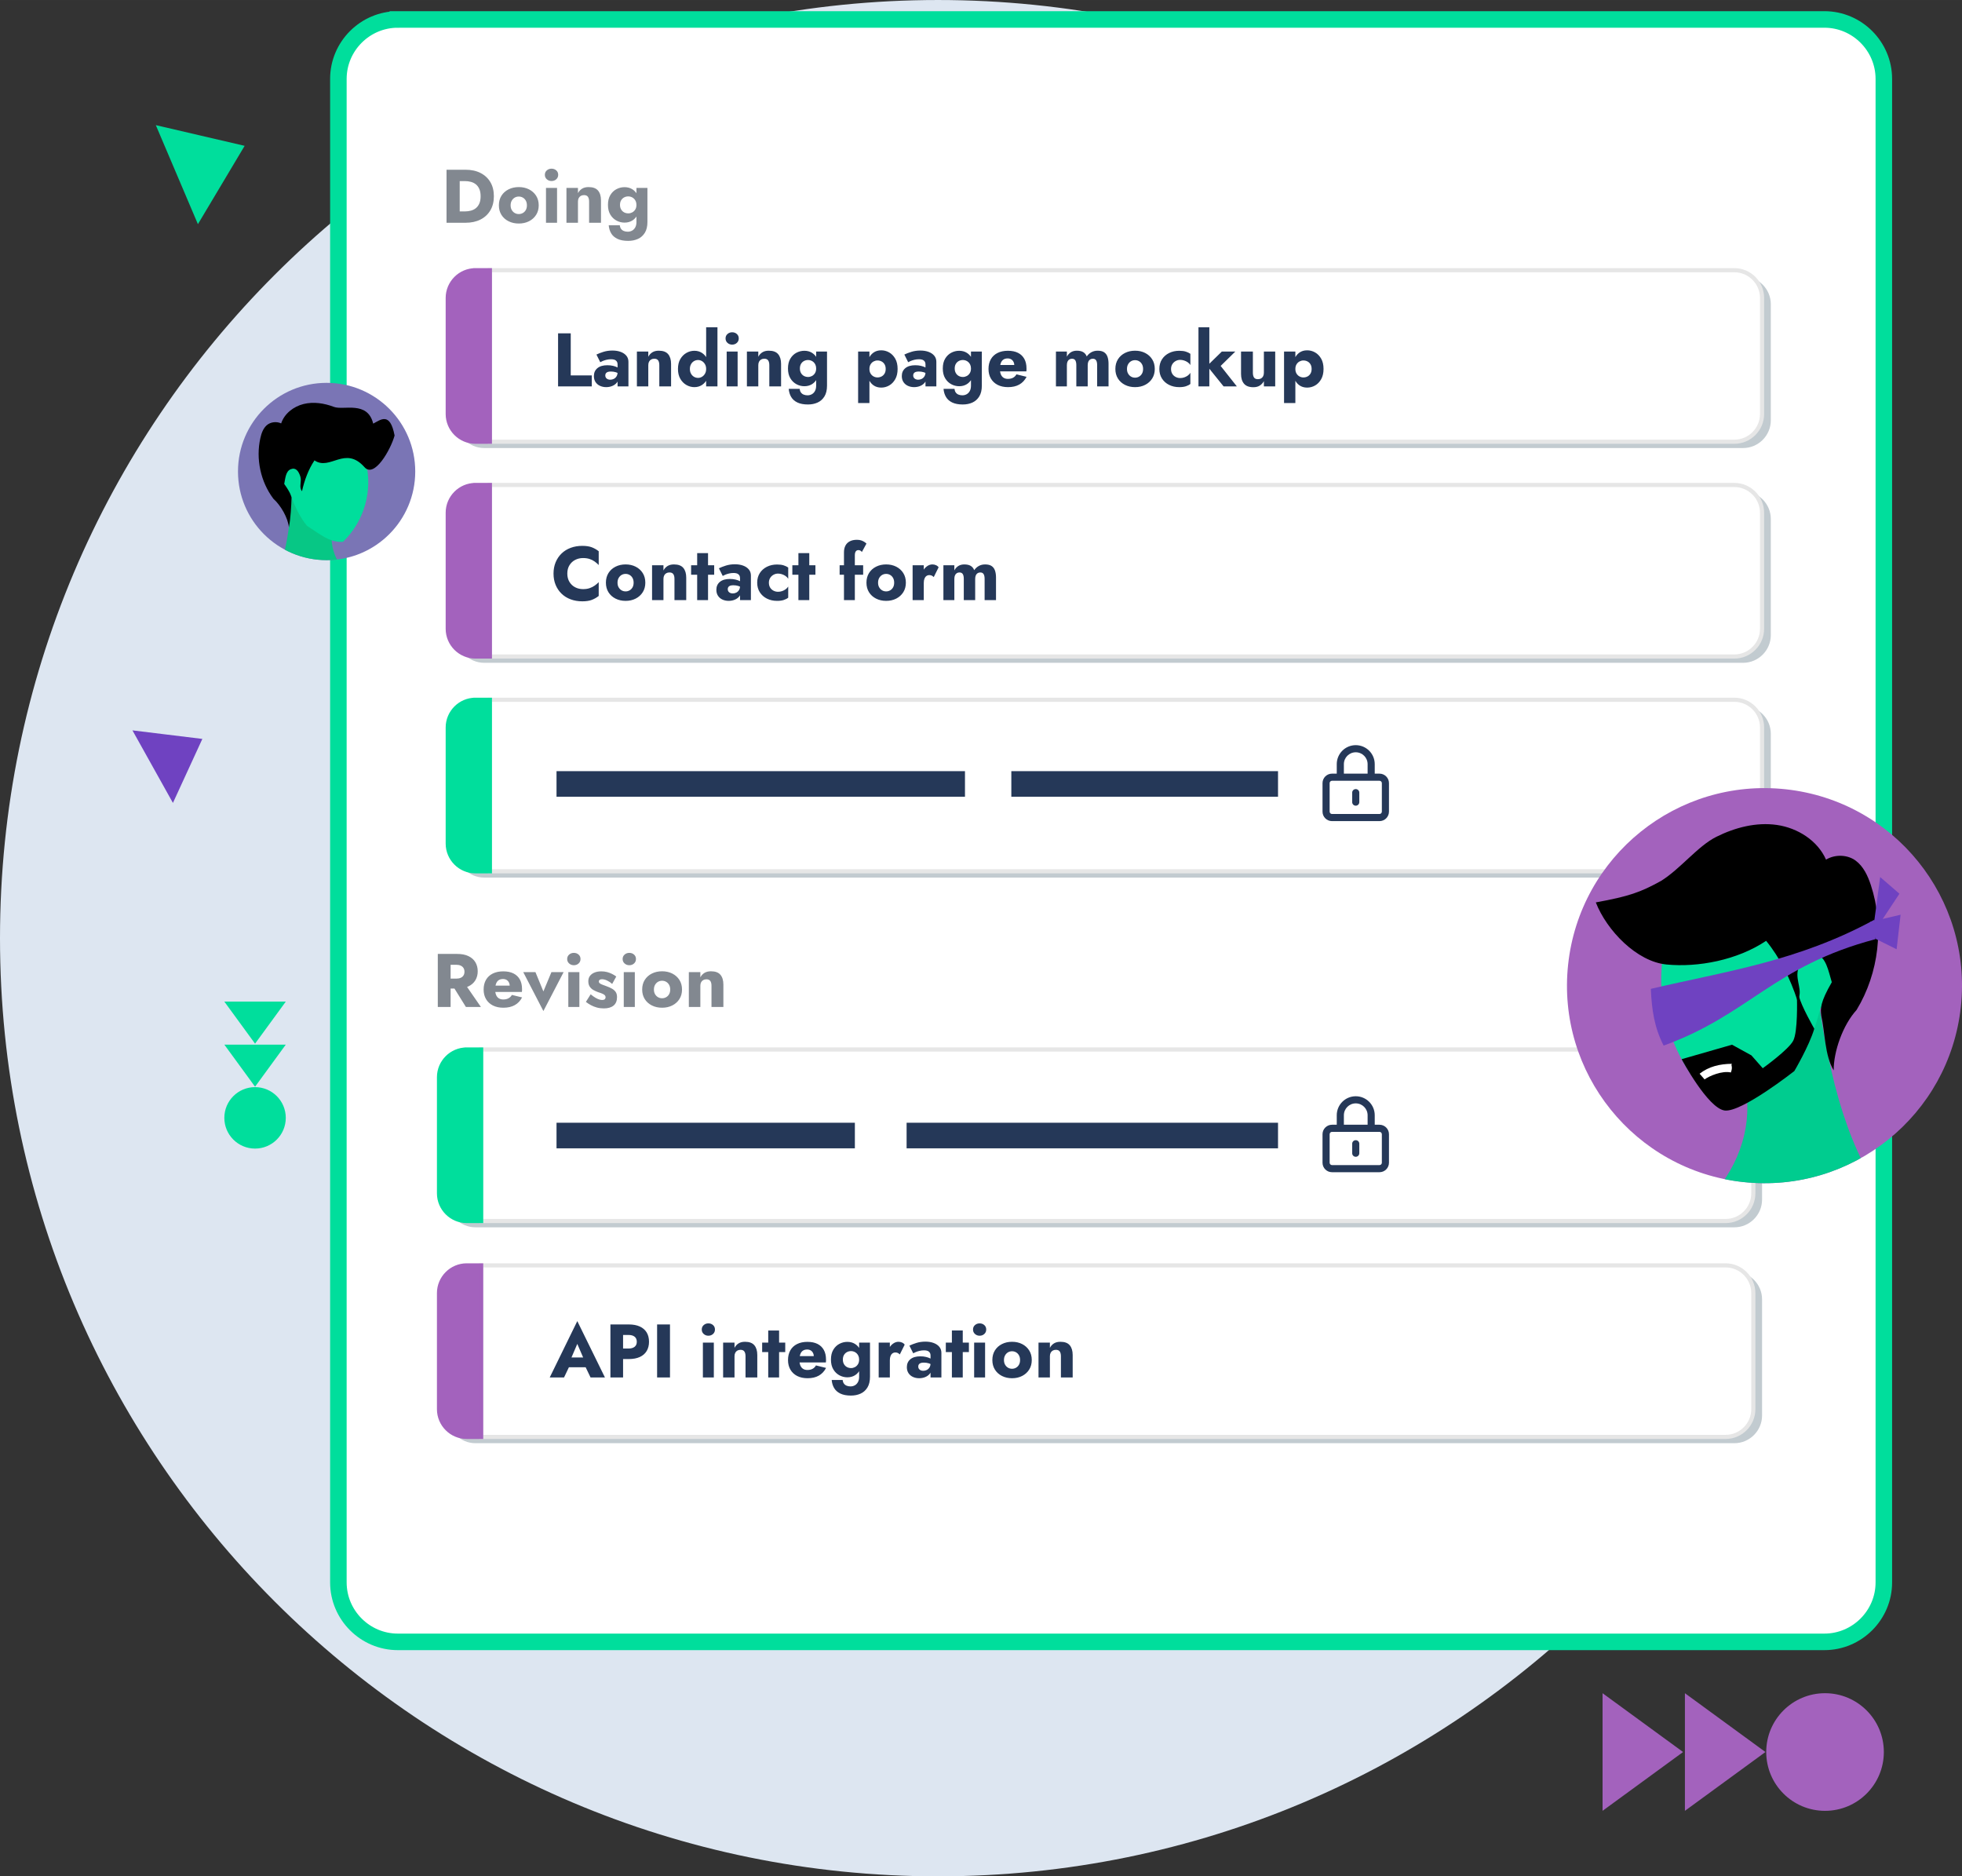 <svg xmlns="http://www.w3.org/2000/svg" xml:space="preserve" width="474.523" height="453.729" style="shape-rendering:geometricPrecision;text-rendering:geometricPrecision;image-rendering:optimizeQuality;fill-rule:evenodd;clip-rule:evenodd" version="1.1" viewBox="0 0 11915.46 11393.24"><rect x="0" y="0" width="11915.46" height="11393.24" fill="#333333" stroke="none"/><defs><clipPath id="id0"><path d="M10844.59 4792.43c-658.61-71.06-1250.12 405.24-1321.17 1063.85-71.05 658.62 405.26 1250.13 1063.88 1321.18 658.59 71.05 1250.1-405.27 1321.14-1063.89 71.06-658.62-405.26-1250.1-1063.85-1321.14z"/></clipPath><clipPath id="id1"><path d="M1983.56 2324.65c297.26 0 538.24 240.97 538.24 538.23 0 297.27-240.98 538.24-538.24 538.24s-538.23-240.97-538.23-538.24c0-297.26 240.97-538.23 538.23-538.23z"/></clipPath><style type="text/css">.str0,.str1,.str2,.str3{stroke:#00de9c;stroke-width:25.1;stroke-miterlimit:22.926}.str0,.str1,.str2{stroke:#a362bd}.str0,.str1{stroke:#e6e6e6}.str0{stroke:#00de9c;stroke-width:100.44}.fil12{fill:none}.fil13{fill:#7a75b5}.fil11{fill:#000}.fil9{fill:#00cc8f}.fil1,.fil10{fill:#00de9c}.fil14{fill:#07c785}.fil15{fill:#253858}.fil5{fill:#6f42c1}.fil2{fill:#a362bd}.fil6{fill:#c2cbd0}.fil0{fill:#dde6f1}.fil3{fill:#fff}.fil4,.fil7,.fil8{fill:#253858;fill-rule:nonzero}.fil4{fill:#828890}</style></defs><g id="Camada_x0020_1"><path d="M5696.62 0c3146.16 0 5696.62 2550.46 5696.62 5696.62s-2550.46 5696.62-5696.62 5696.62S0 8842.78 0 5696.62 2550.46 0 5696.62 0z" class="fil0"/><path d="m1485.74 885.45-141.89 237.84-141.92 237.8-127.81-300.62L946.3 759.86l269.72 62.79z" class="fil1"/><g id="_1951187202336"><path d="M11083.66 10281.19c197.22 0 357.12 159.9 357.12 357.12 0 197.24-159.9 357.13-357.12 357.13-197.24 0-357.13-159.89-357.13-357.13 0-197.22 159.89-357.12 357.13-357.12zM10721.7 10638.3l-244.51 178.59-244.49 178.54v-714.24l244.49 178.55zM10221.57 10638.3l-244.5 178.59-244.51 178.54v-714.24l244.51 178.55z" class="fil2"/></g><g id="_1951187200512"><path d="M1735.59 6787.65c0 103.05-83.54 186.58-186.58 186.58-103.06 0-186.58-83.54-186.58-186.58 0-103.05 83.53-186.58 186.58-186.58 103.04 0 186.58 83.54 186.58 186.58zM1549.01 6598.54l-93.3-127.74-93.28-127.75h373.16l-93.29 127.75zM1549.01 6337.25l-93.3-127.75-93.28-127.75h373.16l-93.29 127.75z" class="fil1"/></g><path d="M2416.02 118.04h8663.73c198.57 0 361.02 162.45 361.02 361.01v9129.43c0 198.56-162.45 361.01-361.02 361.01H2416.02c-198.55 0-361-162.45-361-361.01V479.05c0-198.56 162.45-361.01 361-361.01z" class="fil3 str0"/><path d="M2711.85 1030.6v322.02h80.04V1030.6h-80.04zm115.01 322.02c35.28 0 65.79-6.6 91.55-19.78 25.77-13.19 45.7-31.82 59.81-55.9 14.1-24.08 21.16-52.52 21.16-85.34 0-33.12-7.06-61.64-21.16-85.57-14.11-23.92-34.04-42.47-59.81-55.66-25.76-13.18-56.27-19.78-91.55-19.78h-63.48v69.01h60.72c12.27 0 24.15 1.53 35.66 4.6 11.5 3.07 21.62 8.12 30.36 15.18 8.74 7.05 15.72 16.49 20.94 28.29 5.21 11.81 7.82 26.45 7.82 43.93s-2.61 32.13-7.82 43.94c-5.22 11.81-12.2 21.23-20.94 28.29-8.74 7.05-18.86 12.11-30.36 15.18-11.5 3.07-23.38 4.6-35.66 4.6h-60.72v69.01h63.48zm202.88-105.81c0 22.08 5.21 41.41 15.64 57.97 10.43 16.56 24.85 29.44 43.25 38.65 18.4 9.2 39.1 13.8 62.11 13.8 23 0 43.62-4.6 61.87-13.8 18.25-9.21 32.67-22.08 43.25-38.65 10.57-16.56 15.87-35.88 15.87-57.97 0-22.39-5.3-41.86-15.87-58.42-10.58-16.56-25-29.44-43.25-38.65-18.25-9.2-38.87-13.8-61.87-13.8s-43.7 4.6-62.11 13.8c-18.4 9.21-32.82 22.08-43.25 38.65-10.43 16.56-15.64 36.04-15.64 58.42zm71.3 0c0-11.04 2.31-20.55 6.91-28.52 4.59-7.97 10.57-14.11 17.94-18.4 7.36-4.29 15.64-6.44 24.85-6.44 8.89 0 17.09 2.15 24.61 6.44 7.52 4.29 13.5 10.43 17.94 18.4 4.45 7.97 6.67 17.48 6.67 28.52 0 11.05-2.22 20.47-6.67 28.29-4.44 7.82-10.42 13.88-17.94 18.17-7.52 4.29-15.72 6.44-24.61 6.44-9.21 0-17.48-2.15-24.85-6.44-7.36-4.29-13.34-10.35-17.94-18.17-4.6-7.82-6.91-17.24-6.91-28.29zm207.95-185.39c0 11.04 3.99 20.08 11.96 27.13 7.97 7.06 17.48 10.58 28.52 10.58 11.35 0 20.94-3.52 28.76-10.58 7.82-7.05 11.73-16.1 11.73-27.13 0-11.05-3.91-20.02-11.73-26.92-7.82-6.9-17.41-10.35-28.76-10.35-11.04 0-20.55 3.45-28.52 10.35-7.97 6.9-11.96 15.87-11.96 26.92zm6.9 79.58v211.62h67.16V1141h-67.16zm261.76 82.81v128.81h72.23v-136.17c0-25.45-5.99-45.24-17.95-59.34-11.96-14.11-31.13-21.16-57.5-21.16-15.64 0-28.76 3.23-39.33 9.66-10.58 6.44-18.94 15.49-25.07 27.14V1141h-69.93v211.62h69.93v-128.81c0-8.29 1.53-15.34 4.6-21.16 3.07-5.83 7.36-10.28 12.88-13.34 5.51-3.07 11.96-4.6 19.32-4.6 11.04 0 18.93 3.38 23.69 10.13 4.75 6.75 7.13 16.41 7.13 28.98zm119.15 143.99c1.53 18.71 6.6 35.19 15.18 49.45 8.59 14.26 21.39 25.39 38.42 33.36 17.02 7.97 38.57 11.96 64.63 11.96 21.78 0 41.41-3.91 58.89-11.73 17.48-7.82 31.51-20.17 42.09-37.03 10.58-16.86 15.88-38.8 15.88-65.79V1141h-66.71v207.02c0 12.89-2.37 23.7-7.13 32.44-4.75 8.74-11.12 15.33-19.09 19.78-7.97 4.45-16.86 6.67-26.68 6.67-8.9 0-16.87-1.46-23.93-4.38-7.05-2.91-12.65-7.28-16.79-13.11-4.15-5.83-6.67-13.04-7.59-21.62h-67.16zm-4.6-123.76c0 23.62 4.83 43.4 14.49 59.34 9.66 15.95 22.16 27.99 37.5 36.12 15.33 8.12 31.58 12.19 48.76 12.19 17.79 0 33.5-4.21 47.15-12.65 13.65-8.44 24.46-20.7 32.44-36.8 7.97-16.1 11.96-35.49 11.96-58.2 0-23-3.99-42.47-11.96-58.42-7.98-15.94-18.79-28.14-32.44-36.57-13.65-8.44-29.36-12.65-47.15-12.65-17.18 0-33.44 3.99-48.76 11.96-15.34 7.97-27.84 19.93-37.5 35.88-9.66 15.94-14.49 35.88-14.49 59.8zm73.14 0c0-11.04 2.31-20.4 6.9-28.05 4.6-7.67 10.73-13.5 18.4-17.48 7.67-4 16.11-5.99 25.3-5.99 5.83 0 11.65 1.07 17.48 3.23 5.83 2.14 11.12 5.36 15.88 9.66 4.75 4.29 8.58 9.66 11.49 16.1 2.91 6.44 4.38 13.96 4.38 22.54 0 11.35-2.46 20.86-7.36 28.53-4.91 7.67-11.11 13.41-18.63 17.24-7.51 3.83-15.25 5.75-23.23 5.75-9.2 0-17.63-1.99-25.3-5.98-7.67-3.99-13.8-9.89-18.4-17.71-4.59-7.82-6.9-17.1-6.9-27.84zM2738.86 5968.48l90.62 145.83h91.09l-100.74-145.83h-80.97zm-80.04-176.19v322.02h77.75v-322.02h-77.75zm48.76 65.79h63.03c10.43 0 19.4 1.68 26.92 5.06 7.51 3.37 13.26 8.2 17.24 14.49 3.99 6.28 5.98 13.88 5.98 22.77 0 8.89-1.99 16.49-5.98 22.77-3.99 6.29-9.74 11.05-17.24 14.26-7.52 3.22-16.49 4.83-26.92 4.83h-63.03v60.26h68.55c27.6 0 50.6-4.45 69.01-13.34 18.39-8.89 32.35-21.23 41.86-37.03 9.5-15.79 14.25-33.97 14.25-54.51 0-20.85-4.75-39.18-14.25-54.97-9.51-15.8-23.47-28.14-41.86-37.03-18.4-8.9-41.41-13.34-69.01-13.34h-68.55v65.79zm349.63 260.84c26.98 0 49.91-5.22 68.77-15.64 18.87-10.43 33.81-26.07 44.85-46.93l-62.1-15.18c-5.22 9.2-12.2 16.1-20.94 20.7-8.74 4.6-19.25 6.9-31.51 6.9-10.73 0-19.79-2.37-27.14-7.13-7.36-4.75-12.89-11.73-16.56-20.94-3.68-9.2-5.52-20.23-5.52-33.12.3-14.1 2.22-25.83 5.75-35.19s8.82-16.33 15.87-20.93c7.06-4.6 15.8-6.91 26.22-6.91 8.29 0 15.49 1.84 21.62 5.52 6.14 3.68 10.9 8.89 14.26 15.64 3.38 6.75 5.06 14.72 5.06 23.93 0 2.14-.53 4.83-1.6 8.05-1.07 3.22-2.38 5.9-3.91 8.05l16.56-21.15h-130.66v38.64h193.22c.62-2.14.92-4.83.92-8.05v-9.89c0-22.69-4.45-42.01-13.34-57.97-8.89-15.94-21.77-28.14-38.65-36.57-16.86-8.44-37.56-12.65-62.1-12.65s-45.77 4.44-63.72 13.33c-17.94 8.9-31.66 21.63-41.17 38.19-9.51 16.56-14.26 36.19-14.26 58.88 0 22.39 4.91 41.86 14.72 58.42 9.81 16.56 23.7 29.36 41.63 38.42 17.95 9.04 39.18 13.57 63.72 13.57zm120.53-216.22 122.36 236.47 122.84-236.47h-74.06l-48.77 117.31-48.3-117.31h-74.06zm266.82-79.58c0 11.04 3.99 20.08 11.96 27.13 7.97 7.06 17.48 10.58 28.52 10.58 11.35 0 20.94-3.52 28.76-10.58 7.82-7.05 11.73-16.1 11.73-27.13 0-11.05-3.91-20.02-11.73-26.92-7.82-6.9-17.41-10.35-28.76-10.35-11.04 0-20.55 3.45-28.52 10.35-7.97 6.9-11.96 15.87-11.96 26.92zm6.9 79.58v211.62h67.16V5902.7h-67.16zm135.71 134.79-28.98 46c9.51 7.36 19.78 14.04 30.83 20.02 11.04 5.98 23.07 10.73 36.11 14.26 13.03 3.52 27.07 5.29 42.09 5.29 25.45 0 45.16-5.75 59.12-17.25 13.95-11.5 20.93-28.59 20.93-51.29 0-13.19-2.84-23.77-8.5-31.75-5.68-7.97-13.19-14.57-22.55-19.78-9.35-5.22-19.55-9.82-30.59-13.81-10.43-3.99-19.25-7.28-26.45-9.89-7.21-2.61-12.73-5.44-16.56-8.51-3.83-3.07-5.75-6.9-5.75-11.49 0-4 1.6-7.21 4.83-9.66 3.22-2.46 8.05-3.68 14.49-3.68 9.5 0 19.93 2.69 31.28 8.05 11.35 5.37 21.47 12.2 30.36 20.47l24.85-45.08c-8.29-6.13-17.1-11.5-26.46-16.11-9.35-4.59-19.31-8.28-29.9-11.04-10.58-2.76-22.01-4.14-34.28-4.14-15.33 0-28.9 2.3-40.7 6.9-11.82 4.6-21.16 11.34-28.06 20.24-6.9 8.89-10.35 19.78-10.35 32.66 0 13.5 2.91 24.53 8.74 33.12 5.83 8.59 13.27 15.41 22.31 20.47 9.04 5.06 18.63 9.43 28.76 13.12 11.34 3.37 20.31 6.6 26.91 9.66 6.6 3.07 11.27 6.21 14.04 9.42 2.75 3.23 4.14 7.14 4.14 11.73 0 4.92-1.69 8.9-5.06 11.97-3.38 3.07-8.59 4.59-15.64 4.59-4.91 0-10.73-1-17.48-2.99-6.75-1.99-14.49-5.51-23.23-10.57-8.74-5.07-18.48-12.04-29.21-20.94zm194.14-214.37c0 11.04 3.99 20.08 11.96 27.13 7.97 7.06 17.48 10.58 28.52 10.58 11.35 0 20.94-3.52 28.76-10.58 7.82-7.05 11.73-16.1 11.73-27.13 0-11.05-3.91-20.02-11.73-26.92-7.82-6.9-17.41-10.35-28.76-10.35-11.04 0-20.55 3.45-28.52 10.35-7.97 6.9-11.96 15.87-11.96 26.92zm6.9 79.58v211.62h67.16V5902.7h-67.16zM3900 6008.51c0 22.08 5.21 41.41 15.64 57.97 10.43 16.56 24.85 29.44 43.25 38.65 18.4 9.2 39.1 13.8 62.11 13.8 23 0 43.62-4.6 61.87-13.8 18.25-9.21 32.67-22.08 43.25-38.65 10.57-16.56 15.87-35.88 15.87-57.97 0-22.39-5.3-41.86-15.87-58.42-10.58-16.56-25-29.44-43.25-38.65-18.25-9.2-38.87-13.8-61.87-13.8s-43.7 4.6-62.11 13.8c-18.4 9.21-32.82 22.08-43.25 38.65-10.43 16.56-15.64 36.04-15.64 58.42zm71.3 0c0-11.04 2.31-20.55 6.91-28.52 4.59-7.97 10.57-14.11 17.94-18.4 7.36-4.29 15.64-6.44 24.85-6.44 8.89 0 17.09 2.15 24.61 6.44 7.52 4.29 13.5 10.43 17.94 18.4 4.45 7.97 6.67 17.48 6.67 28.52 0 11.05-2.22 20.47-6.67 28.29-4.44 7.82-10.42 13.88-17.94 18.17-7.52 4.29-15.72 6.44-24.61 6.44-9.21 0-17.48-2.15-24.85-6.44-7.36-4.29-13.34-10.35-17.94-18.17-4.6-7.82-6.91-17.24-6.91-28.29zm349.63-23v128.81h72.23v-136.17c0-25.45-5.99-45.24-17.95-59.34-11.96-14.11-31.13-21.16-57.5-21.16-15.64 0-28.76 3.23-39.33 9.66-10.58 6.44-18.94 15.49-25.07 27.14v-31.75h-69.93v211.62h69.93v-128.81c0-8.29 1.53-15.34 4.6-21.16 3.07-5.83 7.36-10.28 12.88-13.34 5.51-3.07 11.96-4.6 19.32-4.6 11.04 0 18.93 3.38 23.69 10.13 4.75 6.75 7.13 16.41 7.13 28.98z" class="fil4"/><path d="M1228.9 4486.69 1139.57 4681l-89.32 194.29-122.95-220.25-122.94-220.26 212.26 25.95z" class="fil5"/><g id="_1951187207280"><g><path d="M2940.49 1678.86h7645.59c92.55 0 168.25 75.71 168.25 168.24v705.13c0 92.53-75.7 168.24-168.25 168.24H2940.49c-92.52 0-168.24-75.71-168.24-168.24V1847.1c0-92.53 75.72-168.24 168.24-168.24z" class="fil6"/><g><path d="M2975.2 1640.65h7557.77c92.52 0 168.24 75.71 168.24 168.24v705.13c0 92.53-75.72 168.24-168.24 168.24H2975.2V1640.65z" class="fil3 str1"/><path d="M2887.37 1640.65h87.83v1041.61h-87.83c-92.53 0-168.24-75.71-168.24-168.24v-705.13c0-92.53 75.71-168.24 168.24-168.24z" class="fil2 str2"/></g></g><g><path d="M3389.24 2024.05v322.02h204.79v-66.71h-127.88v-255.31h-76.91zm286.7 255.78c0-5.21 1.22-9.59 3.64-13.12 2.43-3.52 6.06-6.21 10.92-8.05 4.85-1.84 11.38-2.76 19.57-2.76 10.62 0 20.7 1.46 30.27 4.38 9.56 2.91 17.98 7.13 25.25 12.65v-30.83c-3.63-3.99-9.1-7.82-16.39-11.5-7.27-3.68-15.99-6.75-26.17-9.2-10.15-2.46-21.61-3.68-34.36-3.68-26.09 0-46.27 5.9-60.52 17.71-14.26 11.81-21.39 27.84-21.39 48.08 0 14.41 3.42 26.68 10.24 36.8 6.82 10.12 15.93 17.71 27.3 22.77 11.37 5.06 23.74 7.59 37.09 7.59 13.35 0 25.8-2.38 37.32-7.14 11.53-4.75 20.93-11.81 28.22-21.15 7.29-9.36 10.91-20.78 10.91-34.28l-7.27-27.6c0 9.81-2.13 18.1-6.38 24.85-4.24 6.75-9.71 11.81-16.38 15.18-6.67 3.38-13.95 5.06-21.85 5.06-5.46 0-10.46-1-15.01-2.99-4.56-1.99-8.2-4.91-10.91-8.74-2.73-3.83-4.11-8.5-4.11-14.03zm-30.48-80.51c3.04-1.84 7.89-4.21 14.57-7.13 6.67-2.91 14.48-5.45 23.43-7.59 8.94-2.14 18.13-3.22 27.53-3.22 6.37 0 12.05.61 17.06 1.84 5.01 1.22 9.18 3.22 12.51 5.98 3.34 2.76 5.85 6.05 7.52 9.89 1.67 3.83 2.51 8.35 2.51 13.57v133.41h65.98v-149.05c0-14.72-4.24-27.14-12.74-37.27-8.49-10.12-20.02-17.86-34.59-23.22-14.56-5.37-31.09-8.06-49.6-8.06-19.72 0-37.92 2.61-54.61 7.82-16.68 5.22-30.95 10.73-42.78 16.56l23.21 46.47zm358.61 17.95v128.81h71.45v-136.17c0-25.45-5.93-45.24-17.76-59.34-11.83-14.11-30.8-21.16-56.89-21.16-15.47 0-28.44 3.23-38.9 9.66-10.47 6.44-18.74 15.49-24.81 27.14v-31.75h-69.18v211.62h69.18v-128.81c0-8.29 1.51-15.34 4.56-21.16 3.03-5.83 7.28-10.28 12.74-13.34 5.46-3.07 11.83-4.6 19.11-4.6 10.92 0 18.73 3.38 23.44 10.13 4.7 6.75 7.05 16.41 7.05 28.98zm284.43-230.02v358.83h68.71v-358.83h-68.71zm-171.11 253.02c0 23.61 4.77 43.63 14.33 60.04 9.56 16.41 21.92 28.91 37.1 37.49 15.16 8.59 31.24 12.89 48.24 12.89 17.59 0 33.14-4.45 46.64-13.34s24.2-21.62 32.09-38.18c7.89-16.56 11.83-36.19 11.83-58.89 0-23-3.95-42.71-11.83-59.12-7.89-16.4-18.58-29.05-32.09-37.95-13.5-8.89-29.05-13.33-46.64-13.33-17 0-33.08 4.29-48.24 12.88-15.18 8.59-27.54 21.01-37.1 37.26-9.56 16.26-14.33 36.35-14.33 60.26zm72.36 0c0-11.04 2.28-20.62 6.82-28.75 4.56-8.13 10.62-14.42 18.2-18.87 7.59-4.44 15.93-6.67 25.04-6.67 7.9 0 15.55 2.15 22.98 6.44 7.44 4.29 13.58 10.51 18.43 18.63 4.86 8.13 7.29 17.87 7.29 29.21 0 11.35-2.43 21.09-7.29 29.21-4.85 8.13-10.99 14.34-18.43 18.63-7.42 4.3-15.08 6.44-22.98 6.44-9.1 0-17.44-2.22-25.04-6.67-7.58-4.44-13.65-10.73-18.2-18.86-4.55-8.13-6.82-17.71-6.82-28.76zm216.63-185.39c0 11.04 3.94 20.08 11.83 27.13 7.89 7.06 17.29 10.58 28.22 10.58 11.23 0 20.71-3.52 28.44-10.58 7.74-7.05 11.61-16.1 11.61-27.13 0-11.05-3.86-20.02-11.61-26.92-7.73-6.9-17.22-10.35-28.44-10.35-10.92 0-20.33 3.45-28.22 10.35-7.89 6.9-11.83 15.87-11.83 26.92zm6.82 79.58v211.62h66.44v-211.62h-66.44zm258.94 82.81v128.81h71.46v-136.17c0-25.45-5.93-45.24-17.76-59.34-11.83-14.11-30.8-21.16-56.89-21.16-15.47 0-28.44 3.23-38.9 9.66-10.47 6.44-18.74 15.49-24.81 27.14v-31.75h-69.18v211.62h69.18v-128.81c0-8.29 1.51-15.34 4.56-21.16 3.03-5.83 7.28-10.28 12.74-13.34 5.46-3.07 11.83-4.6 19.11-4.6 10.92 0 18.73 3.38 23.44 10.13 4.7 6.75 7.04 16.41 7.04 28.98zm117.87 143.99c1.52 18.71 6.53 35.19 15.01 49.45 8.5 14.26 21.16 25.39 38.01 33.36 16.83 7.97 38.15 11.96 63.94 11.96 21.54 0 40.96-3.91 58.25-11.73s31.17-20.17 41.63-37.03c10.47-16.86 15.71-38.8 15.71-65.79v-207.02h-65.99v207.02c0 12.89-2.35 23.7-7.05 32.44-4.71 8.74-11.01 15.33-18.9 19.78-7.89 4.45-16.67 6.67-26.38 6.67-8.81 0-16.69-1.46-23.67-4.38-6.98-2.91-12.52-7.28-16.61-13.11-4.11-5.83-6.61-13.04-7.52-21.62H4790zm-4.55-123.76c0 23.62 4.77 43.4 14.33 59.34 9.56 15.95 21.92 27.99 37.1 36.12 15.16 8.12 31.24 12.19 48.24 12.19 17.59 0 33.14-4.21 46.64-12.65 13.5-8.44 24.19-20.7 32.09-36.8 7.89-16.1 11.83-35.49 11.83-58.2 0-23-3.95-42.47-11.83-58.42-7.9-15.94-18.58-28.14-32.09-36.57-13.5-8.44-29.05-12.65-46.64-12.65-17 0-33.08 3.99-48.24 11.96-15.18 7.97-27.54 19.93-37.1 35.88-9.56 15.94-14.33 35.88-14.33 59.8zm72.36 0c0-11.04 2.28-20.4 6.82-28.05 4.56-7.67 10.62-13.5 18.2-17.48 7.58-4 15.93-5.99 25.03-5.99 5.77 0 11.53 1.07 17.3 3.23 5.76 2.14 11 5.36 15.71 9.66 4.7 4.29 8.48 9.66 11.37 16.1 2.88 6.44 4.33 13.96 4.33 22.54 0 11.35-2.43 20.86-7.29 28.53-4.85 7.67-10.99 13.41-18.43 17.24-7.42 3.83-15.09 5.75-22.99 5.75-9.09 0-17.44-1.99-25.03-5.98-7.58-3.99-13.65-9.89-18.2-17.71-4.55-7.82-6.82-17.1-6.82-27.84zm422.33 209.78v-312.83h-68.72v312.83h68.72zm171.11-207.02c0-24.84-4.77-45.62-14.33-62.33s-21.85-29.36-36.87-37.95c-15.01-8.59-31.17-12.88-48.47-12.88-18.2 0-33.9 4.68-47.1 14.03-13.2 9.36-23.28 22.46-30.26 39.34-6.99 16.86-10.47 36.8-10.47 59.8 0 22.7 3.48 42.56 10.47 59.57 6.98 17.03 17.05 30.22 30.26 39.57 13.2 9.36 28.9 14.04 47.1 14.04 17.3 0 33.45-4.3 48.47-12.89 15.02-8.59 27.31-21.32 36.87-38.18 9.56-16.86 14.33-37.57 14.33-62.11zm-72.37 0c0 11.05-2.27 20.4-6.82 28.06-4.55 7.67-10.62 13.5-18.2 17.48-7.58 3.99-15.93 5.98-25.04 5.98-7.89 0-15.55-1.92-22.97-5.75-7.44-3.83-13.59-9.59-18.44-17.24-4.86-7.67-7.28-17.18-7.28-28.53 0-11.34 2.42-20.85 7.28-28.52 4.85-7.67 11-13.42 18.44-17.25 7.42-3.83 15.08-5.75 22.97-5.75 9.11 0 17.45 1.99 25.04 5.98 7.58 3.99 13.66 9.81 18.2 17.48 4.56 7.67 6.82 17.03 6.82 28.06zm167.02 39.57c0-5.21 1.21-9.59 3.64-13.12 2.43-3.52 6.06-6.21 10.91-8.05 4.86-1.84 11.38-2.76 19.58-2.76 10.62 0 20.7 1.46 30.26 4.38 9.56 2.91 17.98 7.13 25.25 12.65v-30.83c-3.63-3.99-9.09-7.82-16.38-11.5-7.28-3.68-16-6.75-26.17-9.2-10.16-2.46-21.61-3.68-34.37-3.68-26.09 0-46.27 5.9-60.51 17.71-14.26 11.81-21.4 27.84-21.4 48.08 0 14.41 3.42 26.68 10.24 36.8 6.82 10.12 15.93 17.71 27.3 22.77 11.38 5.06 23.75 7.59 37.1 7.59 13.34 0 25.79-2.38 37.32-7.14 11.53-4.75 20.93-11.81 28.22-21.15 7.28-9.36 10.91-20.78 10.91-34.28l-7.28-27.6c0 9.81-2.12 18.1-6.37 24.85s-9.71 11.81-16.39 15.18c-6.67 3.38-13.95 5.06-21.85 5.06-5.45 0-10.46-1-15-2.99-4.56-1.99-8.2-4.91-10.92-8.74-2.73-3.83-4.1-8.5-4.1-14.03zm-30.48-80.51c3.03-1.84 7.89-4.21 14.56-7.13 6.67-2.91 14.48-5.45 23.43-7.59 8.95-2.14 18.13-3.22 27.54-3.22 6.36 0 12.05.61 17.05 1.84 5.01 1.22 9.19 3.22 12.52 5.98 3.34 2.76 5.84 6.05 7.51 9.89 1.67 3.83 2.51 8.35 2.51 13.57v133.41h65.99v-149.05c0-14.72-4.24-27.14-12.75-37.27-8.49-10.12-20.02-17.86-34.58-23.22-14.56-5.37-31.09-8.06-49.6-8.06-19.73 0-37.93 2.61-54.62 7.82-16.68 5.22-30.94 10.73-42.78 16.56l23.22 46.47zm214.8 161.94c1.51 18.71 6.52 35.19 15.01 49.45 8.49 14.26 21.15 25.39 38 33.36 16.84 7.97 38.15 11.96 63.94 11.96 21.54 0 40.96-3.91 58.25-11.73s31.17-20.17 41.63-37.03c10.47-16.86 15.71-38.8 15.71-65.79v-207.02h-65.99v207.02c0 12.89-2.34 23.7-7.05 32.44-4.71 8.74-11 15.33-18.89 19.78-7.89 4.45-16.68 6.67-26.39 6.67-8.81 0-16.69-1.46-23.67-4.38-6.98-2.91-12.52-7.28-16.61-13.11-4.1-5.83-6.6-13.04-7.51-21.62h-66.44zm-4.56-123.76c0 23.62 4.77 43.4 14.34 59.34 9.56 15.95 21.91 27.99 37.09 36.12 15.17 8.12 31.24 12.19 48.24 12.19 17.6 0 33.14-4.21 46.64-12.65 13.5-8.44 24.2-20.7 32.1-36.8 7.89-16.1 11.83-35.49 11.83-58.2 0-23-3.94-42.47-11.83-58.42-7.9-15.94-18.59-28.14-32.1-36.57-13.5-8.44-29.04-12.65-46.64-12.65-17 0-33.07 3.99-48.24 11.96-15.18 7.97-27.53 19.93-37.09 35.88-9.57 15.94-14.34 35.88-14.34 59.8zm72.36 0c0-11.04 2.28-20.4 6.82-28.05 4.56-7.67 10.62-13.5 18.2-17.48 7.59-4 15.93-5.99 25.04-5.99 5.76 0 11.53 1.07 17.29 3.23 5.76 2.14 11 5.36 15.71 9.66 4.71 4.29 8.48 9.66 11.37 16.1 2.89 6.44 4.33 13.96 4.33 22.54 0 11.35-2.43 20.86-7.29 28.53-4.85 7.67-10.99 13.41-18.43 17.24-7.42 3.83-15.08 5.75-22.98 5.75-9.1 0-17.44-1.99-25.04-5.98-7.58-3.99-13.65-9.89-18.2-17.71-4.55-7.82-6.82-17.1-6.82-27.84zm324.03 113.17c26.69 0 49.37-5.22 68.03-15.64 18.67-10.43 33.45-26.07 44.37-46.93l-61.42-15.18c-5.16 9.2-12.07 16.1-20.72 20.7-8.65 4.6-19.04 6.9-31.17 6.9-10.62 0-19.58-2.37-26.85-7.13-7.29-4.75-12.76-11.73-16.38-20.94-3.64-9.2-5.47-20.23-5.47-33.12.29-14.1 2.19-25.83 5.68-35.19 3.49-9.36 8.72-16.33 15.7-20.93 6.99-4.6 15.63-6.91 25.95-6.91 8.19 0 15.32 1.84 21.38 5.52 6.07 3.68 10.78 8.89 14.11 15.64 3.34 6.75 5 14.72 5 23.93 0 2.14-.52 4.83-1.58 8.05-1.06 3.22-2.35 5.9-3.87 8.05l16.39-21.15h-129.25v38.64h191.14c.61-2.14.91-4.83.91-8.05v-9.89c0-22.69-4.4-42.01-13.2-57.97-8.8-15.94-21.53-28.14-38.23-36.57-16.68-8.44-37.16-12.65-61.43-12.65-24.28 0-45.28 4.44-63.04 13.33-17.74 8.9-31.32 21.63-40.72 38.19-9.41 16.56-14.11 36.19-14.11 58.88 0 22.39 4.85 41.86 14.56 58.42 9.71 16.56 23.45 29.36 41.19 38.42 17.76 9.04 38.76 13.57 63.04 13.57z" class="fil7"/><path d="M6732.33 2209.9c0-17.18-2.12-31.75-6.38-43.7-4.24-11.96-11.14-21.09-20.7-27.37-9.56-6.29-22.53-9.43-38.91-9.43-14.25 0-27 3.07-38.23 9.21-11.23 6.13-20.63 14.72-28.22 25.76-4.24-11.35-11.22-20.01-20.93-25.99-9.72-5.98-22.76-8.97-39.14-8.97-14.26 0-26.48 3.23-36.63 9.66-10.17 6.44-18.14 15.34-23.9 26.69v-31.29h-66.44v211.62h66.44v-128.81c0-8.59 1.28-15.8 3.86-21.63 2.58-5.83 6.22-10.19 10.92-13.11 4.71-2.91 10.09-4.38 16.15-4.38 9.41 0 16.16 3.3 20.25 9.9 4.1 6.59 6.15 16.32 6.15 29.21v128.81h69.17v-128.81c0-8.59 1.3-15.8 3.87-21.63 2.58-5.83 6.22-10.19 10.92-13.11 4.71-2.91 10.09-4.38 16.16-4.38 9.4 0 16.14 3.3 20.24 9.9 4.1 6.59 6.14 16.32 6.14 29.21v128.81h69.18V2209.9zm41.42 30.36c0 22.08 5.15 41.41 15.47 57.97 10.32 16.56 24.58 29.44 42.78 38.65 18.2 9.2 38.68 13.8 61.44 13.8 22.75 0 43.14-4.6 61.2-13.8 18.05-9.21 32.32-22.08 42.78-38.65 10.46-16.56 15.7-35.88 15.7-57.97 0-22.39-5.24-41.86-15.7-58.42-10.47-16.56-24.73-29.44-42.78-38.65-18.06-9.2-38.46-13.8-61.2-13.8-22.76 0-43.24 4.6-61.44 13.8-18.2 9.21-32.47 22.08-42.78 38.65-10.32 16.56-15.47 36.04-15.47 58.42zm70.53 0c0-11.04 2.28-20.55 6.83-28.52 4.55-7.97 10.46-14.11 17.75-18.4 7.28-4.29 15.47-6.44 24.58-6.44 8.8 0 16.9 2.15 24.34 6.44 7.43 4.29 13.34 10.43 17.74 18.4 4.4 7.97 6.61 17.48 6.61 28.52 0 11.05-2.2 20.47-6.61 28.29-4.39 7.82-10.31 13.88-17.74 18.17-7.44 4.29-15.55 6.44-24.34 6.44-9.11 0-17.3-2.15-24.58-6.44-7.29-4.29-13.2-10.35-17.75-18.17-4.56-7.82-6.83-17.24-6.83-28.29zm267.59 0c0-10.43 2.44-19.78 7.29-28.06 4.86-8.28 11.61-14.87 20.25-19.78 8.65-4.91 17.97-7.36 27.99-7.36 7.58 0 15.32 1.23 23.2 3.68 7.89 2.46 15.25 5.98 22.07 10.58s12.37 10.28 16.61 17.03v-68.08c-7.29-5.22-16.38-9.59-27.3-13.12-10.92-3.52-24.28-5.29-40.05-5.29-23.05 0-43.76 4.59-62.12 13.8-18.35 9.2-32.76 22.01-43.22 38.41-10.47 16.41-15.71 35.81-15.71 58.2 0 22.08 5.24 41.41 15.71 57.97 10.46 16.56 24.87 29.44 43.22 38.65 18.36 9.2 39.07 13.8 62.12 13.8 15.77 0 29.13-1.77 40.05-5.3 10.92-3.52 20.02-8.2 27.3-14.03v-67.63c-4.24 6.75-9.63 12.42-16.15 17.03-6.53 4.6-13.66 8.2-21.39 10.81-7.73 2.61-15.85 3.91-24.34 3.91-10.02 0-19.34-2.3-27.99-6.9-8.65-4.6-15.39-10.96-20.25-19.09-4.85-8.12-7.29-17.86-7.29-29.21zm166.57-253.02v358.83h65.99v-358.83h-65.99zm141.99 147.21-89.65 87.41 100.12 124.21h80.56l-98.31-124.21 89.2-87.41h-81.91zm188.41 128.81v-128.81h-71.9v136.17c0 25.15 5.99 44.86 17.98 59.12 11.98 14.26 31.02 21.39 57.11 21.39 15.47 0 28.36-3.29 38.67-9.89 10.33-6.6 18.67-15.56 25.04-26.92v31.75h68.72v-211.62h-68.72v128.81c0 8.28-1.52 15.34-4.56 21.16-3.04 5.83-7.2 10.27-12.52 13.33-5.31 3.07-11.75 4.6-19.34 4.6-11.22 0-19.11-3.45-23.65-10.35-4.56-6.9-6.83-16.49-6.83-28.75zm258.04 184.01v-312.83h-68.72v312.83h68.72zm171.11-207.02c0-24.84-4.78-45.62-14.34-62.33-9.56-16.71-21.85-29.36-36.86-37.95-15.01-8.59-31.18-12.88-48.47-12.88-18.2 0-33.9 4.68-47.1 14.03-13.2 9.36-23.28 22.46-30.26 39.34-6.99 16.86-10.47 36.8-10.47 59.8 0 22.7 3.48 42.56 10.47 59.57 6.98 17.03 17.05 30.22 30.26 39.57 13.2 9.36 28.9 14.04 47.1 14.04 17.29 0 33.45-4.3 48.47-12.89 15.01-8.59 27.3-21.32 36.86-38.18 9.56-16.86 14.34-37.57 14.34-62.11zm-72.37 0c0 11.05-2.28 20.4-6.82 28.06-4.55 7.67-10.62 13.5-18.21 17.48-7.57 3.99-15.92 5.98-25.03 5.98-7.89 0-15.55-1.92-22.98-5.75s-13.58-9.59-18.43-17.24c-4.86-7.67-7.28-17.18-7.28-28.53 0-11.34 2.42-20.85 7.28-28.52 4.85-7.67 11-13.42 18.43-17.25s15.09-5.75 22.98-5.75c9.11 0 17.45 1.99 25.03 5.98 7.59 3.99 13.67 9.81 18.21 17.48 4.55 7.67 6.82 17.03 6.82 28.06z" class="fil8"/></g></g><g id="_1951187207232"><g><path d="M2940.49 2982.99h7645.59c92.55 0 168.25 75.71 168.25 168.24v705.13c0 92.53-75.7 168.24-168.25 168.24H2940.49c-92.52 0-168.24-75.71-168.24-168.24v-705.13c0-92.53 75.72-168.24 168.24-168.24z" class="fil6"/><g><path d="M2975.2 2944.78h7557.77c92.52 0 168.24 75.71 168.24 168.24v705.13c0 92.53-75.72 168.24-168.24 168.24H2975.2V2944.78z" class="fil3 str1"/><path d="M2887.37 2944.78h87.83v1041.61h-87.83c-92.53 0-168.24-75.71-168.24-168.24v-705.13c0-92.53 75.71-168.24 168.24-168.24z" class="fil2 str2"/></g></g><path d="M3445.38 3482.84c0-19.93 4.4-36.96 13.19-51.06 8.8-14.11 20.4-24.85 34.82-32.2 14.41-7.36 30.26-11.05 47.55-11.05 15.18 0 28.52 1.92 40.05 5.75 11.53 3.83 21.85 9.05 30.95 15.64 9.1 6.6 17.14 13.57 24.12 20.94v-83.73c-12.74-10.12-26.69-18.1-41.86-23.93-15.17-5.83-34.43-8.74-57.8-8.74-25.48 0-49 3.99-70.54 11.97-21.53 7.97-40.04 19.47-55.51 34.5-15.48 15.03-27.47 32.82-35.96 53.37-8.49 20.55-12.75 43.4-12.75 68.54 0 25.15 4.25 48 12.75 68.55 8.49 20.55 20.48 38.33 35.96 53.37 15.47 15.02 33.98 26.53 55.51 34.5 21.54 7.97 45.06 11.97 70.54 11.97 23.37 0 42.63-2.91 57.8-8.74 15.18-5.83 29.13-13.81 41.86-23.93v-83.73c-6.98 7.36-15.01 14.26-24.12 20.7-9.1 6.44-19.42 11.65-30.95 15.64-11.53 3.99-24.87 5.98-40.05 5.98-17.29 0-33.14-3.67-47.55-11.04-14.42-7.36-26.02-18.17-34.82-32.43-8.79-14.26-13.19-31.2-13.19-50.84zm234.37 55.21c0 22.08 5.15 41.41 15.47 57.97 10.33 16.56 24.58 29.44 42.78 38.65 18.21 9.2 38.68 13.8 61.44 13.8 22.75 0 43.15-4.6 61.2-13.8 18.05-9.21 32.32-22.08 42.78-38.65 10.46-16.56 15.7-35.88 15.7-57.97 0-22.39-5.24-41.86-15.7-58.42-10.47-16.56-24.73-29.44-42.78-38.65-18.05-9.2-38.46-13.8-61.2-13.8-22.76 0-43.23 4.6-61.44 13.8-18.2 9.21-32.46 22.08-42.78 38.65-10.32 16.56-15.47 36.04-15.47 58.42zm70.53 0c0-11.04 2.29-20.55 6.84-28.52 4.54-7.97 10.46-14.11 17.74-18.4 7.29-4.29 15.48-6.44 24.58-6.44 8.8 0 16.91 2.15 24.34 6.44 7.44 4.29 13.35 10.43 17.75 18.4 4.4 7.97 6.6 17.48 6.6 28.52 0 11.05-2.19 20.47-6.6 28.29-4.39 7.82-10.31 13.88-17.75 18.17-7.43 4.29-15.55 6.44-24.34 6.44-9.1 0-17.29-2.15-24.58-6.44-7.28-4.29-13.2-10.35-17.74-18.17-4.56-7.82-6.84-17.24-6.84-28.29zm345.87-23v128.81h71.45v-136.17c0-25.45-5.92-45.24-17.75-59.34-11.83-14.11-30.8-21.16-56.89-21.16-15.47 0-28.44 3.23-38.9 9.66-10.48 6.44-18.74 15.49-24.81 27.14v-31.75h-69.18v211.62h69.18v-128.81c0-8.29 1.51-15.34 4.56-21.16 3.03-5.83 7.27-10.28 12.74-13.34 5.46-3.07 11.83-4.6 19.11-4.6 10.92 0 18.73 3.38 23.43 10.13 4.71 6.75 7.05 16.41 7.05 28.98zm101.04-82.81v57.51h140.17v-57.51h-140.17zm36.86-73.6v285.22h65.99v-285.22h-65.99zm185.67 218.97c0-5.21 1.21-9.59 3.64-13.12 2.43-3.52 6.06-6.21 10.91-8.05 4.86-1.84 11.38-2.76 19.58-2.76 10.62 0 20.7 1.46 30.26 4.38 9.56 2.91 17.98 7.13 25.25 12.65v-30.83c-3.63-3.99-9.09-7.82-16.38-11.5-7.28-3.68-16-6.75-26.17-9.2-10.16-2.46-21.61-3.68-34.37-3.68-26.09 0-46.27 5.9-60.52 17.71s-21.39 27.84-21.39 48.08c0 14.41 3.42 26.68 10.24 36.8 6.82 10.12 15.93 17.71 27.3 22.77 11.38 5.06 23.75 7.59 37.1 7.59 13.34 0 25.79-2.38 37.32-7.14 11.53-4.75 20.93-11.81 28.21-21.15 7.29-9.36 10.92-20.78 10.92-34.28l-7.28-27.6c0 9.81-2.12 18.1-6.37 24.85s-9.71 11.81-16.39 15.18c-6.67 3.38-13.95 5.06-21.85 5.06-5.45 0-10.46-1-15-2.99-4.56-1.99-8.2-4.91-10.92-8.74-2.73-3.83-4.1-8.5-4.1-14.03zm-30.48-80.51c3.03-1.84 7.89-4.21 14.56-7.13 6.67-2.91 14.48-5.45 23.43-7.59 8.95-2.14 18.13-3.22 27.54-3.22 6.36 0 12.05.61 17.05 1.84 5.01 1.22 9.19 3.22 12.52 5.98 3.34 2.76 5.84 6.05 7.51 9.89 1.67 3.83 2.51 8.35 2.51 13.57v133.41h65.99V3494.8c0-14.72-4.24-27.14-12.75-37.27-8.49-10.12-20.02-17.86-34.58-23.22-14.56-5.37-31.09-8.06-49.6-8.06-19.73 0-37.93 2.61-54.62 7.82-16.68 5.22-30.94 10.73-42.78 16.56l23.22 46.47zm280.33 40.94c0-10.43 2.43-19.78 7.28-28.06 4.86-8.28 11.61-14.87 20.25-19.78 8.65-4.91 17.98-7.36 27.99-7.36 7.58 0 15.33 1.23 23.2 3.68 7.89 2.46 15.25 5.98 22.07 10.58s12.37 10.28 16.61 17.03v-68.08c-7.28-5.22-16.38-9.59-27.3-13.12-10.92-3.52-24.28-5.29-40.05-5.29-23.05 0-43.76 4.59-62.12 13.8-18.35 9.2-32.76 22.01-43.22 38.41-10.47 16.41-15.71 35.81-15.71 58.2 0 22.08 5.24 41.41 15.71 57.97 10.46 16.56 24.87 29.44 43.22 38.65 18.36 9.2 39.07 13.8 62.12 13.8 15.77 0 29.13-1.77 40.05-5.3 10.92-3.52 20.02-8.2 27.3-14.03v-67.63c-4.24 6.75-9.63 12.42-16.15 17.03-6.53 4.6-13.66 8.2-21.39 10.81-7.73 2.61-15.85 3.91-24.34 3.91-10.01 0-19.34-2.3-27.99-6.9-8.65-4.6-15.39-10.96-20.25-19.09-4.85-8.12-7.28-17.86-7.28-29.21zm142.44-105.81v57.51h140.17v-57.51h-140.17zm36.86-73.6v285.22h65.99v-285.22h-65.99zm250.3 73.6v57.51h142.89v-57.51h-142.89zm135.15-80.5 27.76-51.07c-3.03-3.07-7.14-6.36-12.29-9.89-5.15-3.53-11.46-6.6-18.89-9.2-7.43-2.61-16.31-3.92-26.62-3.92-17.29 0-31.77 3.07-43.46 9.21-11.69 6.13-20.49 14.87-26.4 26.22s-8.87 25-8.87 40.94v289.82h66V3371.5c0-7.36.9-13.34 2.72-17.94 1.82-4.6 4.33-7.98 7.51-10.13 3.18-2.14 7.06-3.22 11.61-3.22 3.94 0 7.66.92 11.15 2.76 3.48 1.84 6.75 4.75 9.78 8.74zm27.76 186.31c0 22.08 5.15 41.41 15.47 57.97 10.33 16.56 24.58 29.44 42.78 38.65 18.21 9.2 38.68 13.8 61.44 13.8 22.75 0 43.15-4.6 61.2-13.8 18.05-9.21 32.32-22.08 42.78-38.65 10.46-16.56 15.7-35.88 15.7-57.97 0-22.39-5.24-41.86-15.7-58.42-10.47-16.56-24.73-29.44-42.78-38.65-18.05-9.2-38.46-13.8-61.2-13.8-22.76 0-43.23 4.6-61.44 13.8-18.2 9.21-32.46 22.08-42.78 38.65-10.32 16.56-15.47 36.04-15.47 58.42zm70.53 0c0-11.04 2.29-20.55 6.83-28.52 4.55-7.97 10.46-14.11 17.75-18.4 7.29-4.29 15.47-6.44 24.58-6.44 8.8 0 16.91 2.15 24.34 6.44 7.44 4.29 13.35 10.43 17.75 18.4 4.4 7.97 6.6 17.48 6.6 28.52 0 11.05-2.19 20.47-6.6 28.29-4.39 7.82-10.31 13.88-17.75 18.17-7.43 4.29-15.55 6.44-24.34 6.44-9.11 0-17.29-2.15-24.58-6.44-7.29-4.29-13.2-10.35-17.75-18.17-4.55-7.82-6.83-17.24-6.83-28.29zm277.61-105.81h-67.8v211.62h67.8v-211.62zm60.53 71.77 29.58-59.34c-3.64-5.51-8.95-9.81-15.93-12.88-6.98-3.07-14.25-4.6-21.84-4.6-11.52 0-22.61 3.83-33.23 11.5-10.61 7.67-19.19 18.1-25.7 31.28-6.53 13.19-9.79 28.22-9.79 45.09l16.38 24.38c0-10.13 1.38-18.72 4.11-25.77 2.72-7.05 6.67-12.42 11.83-16.1 5.15-3.68 11.07-5.52 17.75-5.52 6.07 0 11.15 1.07 15.24 3.22 4.1 2.14 7.97 5.06 11.61 8.74zm378.18 3.68c0-17.18-2.13-31.75-6.38-43.7-4.24-11.96-11.14-21.09-20.7-27.37-9.56-6.29-22.53-9.43-38.91-9.43-14.25 0-27.01 3.07-38.23 9.21-11.23 6.13-20.63 14.72-28.22 25.76-4.24-11.35-11.23-20.01-20.93-25.99-9.72-5.98-22.76-8.97-39.15-8.97-14.25 0-26.47 3.23-36.63 9.66-10.16 6.44-18.13 15.34-23.89 26.69v-31.29h-66.44v211.62h66.44v-128.81c0-8.59 1.28-15.8 3.86-21.63 2.58-5.83 6.22-10.19 10.92-13.11 4.7-2.91 10.09-4.38 16.15-4.38 9.41 0 16.16 3.3 20.25 9.9 4.09 6.59 6.15 16.32 6.15 29.21v128.81h69.17v-128.81c0-8.59 1.29-15.8 3.86-21.63 2.58-5.83 6.23-10.19 10.93-13.11 4.71-2.91 10.08-4.38 16.15-4.38 9.41 0 16.15 3.3 20.25 9.9 4.1 6.59 6.14 16.32 6.14 29.21v128.81h69.18v-136.17z" class="fil8"/></g><g id="_1951187194560"><path d="M2940.49 4287.12h7645.59c92.55 0 168.25 75.71 168.25 168.24v705.13c0 92.53-75.7 168.24-168.25 168.24H2940.49c-92.52 0-168.24-75.71-168.24-168.24v-705.13c0-92.53 75.72-168.24 168.24-168.24z" class="fil6"/><g><path d="M2975.2 4248.91h7557.77c92.52 0 168.24 75.71 168.24 168.24v705.13c0 92.53-75.72 168.24-168.24 168.24H2975.2V4248.91z" class="fil3 str1"/><path d="M2887.37 4248.91h87.83v1041.61h-87.83c-92.53 0-168.24-75.71-168.24-168.24v-705.13c0-92.53 75.71-168.24 168.24-168.24z" class="fil1 str3"/></g></g><g id="_1951187211888"><g><path d="M2887.46 6410.72h7645.59c92.55 0 168.25 75.71 168.25 168.24v705.13c0 92.53-75.7 168.24-168.25 168.24H2887.46c-92.52 0-168.24-75.71-168.24-168.24v-705.13c0-92.53 75.72-168.24 168.24-168.24z" class="fil6"/><g><path d="M2922.16 6372.51h7557.77c92.52 0 168.24 75.71 168.24 168.24v705.13c0 92.53-75.72 168.24-168.24 168.24H2922.16V6372.51z" class="fil3 str1"/><path d="M2834.34 6372.51h87.83v1041.61h-87.83c-92.53 0-168.24-75.71-168.24-168.24v-705.13c0-92.53 75.71-168.24 168.24-168.24z" class="fil1 str3"/></g></g></g><g id="_1951187210160"><g><path d="M2887.46 7721.57h7645.59c92.55 0 168.25 75.71 168.25 168.24v705.13c0 92.53-75.7 168.24-168.25 168.24H2887.46c-92.52 0-168.24-75.71-168.24-168.24v-705.13c0-92.53 75.72-168.24 168.24-168.24z" class="fil6"/><g><path d="M2922.16 7683.36h7557.77c92.52 0 168.24 75.71 168.24 168.24v705.13c0 92.53-75.72 168.24-168.24 168.24H2922.16V7683.36z" class="fil3 str1"/><path d="M2834.34 7683.36h87.83v1041.61h-87.83c-92.53 0-168.24-75.71-168.24-168.24V7851.6c0-92.53 75.71-168.24 168.24-168.24z" class="fil2 str2"/></g></g><path d="M3422.7 8301.91h168.38l-5-59.34h-157.91l-5.47 59.34zm83.29-141.69 45.04 104.43-2.72 19.78 38.23 79.59h87.38L3506 8021.75l-167.47 342.27h86.91l39.59-82.8-3.64-17.03 44.61-103.97zM3707.14 8042v322.02h76.9V8042h-76.9zm48.23 63.95h62.35c15.47 0 27.61 3.52 36.41 10.58 8.8 7.05 13.19 17.32 13.19 30.82 0 13.19-4.39 23.31-13.19 30.36-8.8 7.06-20.94 10.58-36.41 10.58h-62.35v63.95h62.35c27 0 49.68-4.21 68.04-12.65 18.35-8.44 32.23-20.55 41.63-36.34 9.41-15.8 14.11-34.43 14.11-55.9 0-22.07-4.7-40.94-14.11-56.58s-23.28-27.67-41.63-36.11c-18.35-8.44-41.04-12.65-68.04-12.65h-62.35v63.95zm235.29-63.95v322.02h78.27V8042h-78.27zm271.23 30.83c0 11.04 3.95 20.08 11.83 27.13 7.89 7.06 17.29 10.58 28.21 10.58 11.24 0 20.72-3.52 28.45-10.58 7.73-7.05 11.61-16.1 11.61-27.13 0-11.05-3.87-20.02-11.61-26.92-7.73-6.9-17.22-10.35-28.45-10.35-10.91 0-20.32 3.45-28.21 10.35-7.89 6.9-11.83 15.87-11.83 26.92zm6.82 79.58v211.62h66.44v-211.62h-66.44zm258.95 82.81v128.81h71.45v-136.17c0-25.45-5.92-45.24-17.76-59.34-11.83-14.11-30.79-21.16-56.88-21.16-15.48 0-28.45 3.23-38.91 9.66-10.47 6.44-18.73 15.49-24.8 27.14v-31.75h-69.18v211.62h69.18v-128.81c0-8.29 1.51-15.34 4.55-21.16 3.04-5.83 7.28-10.28 12.75-13.34 5.45-3.07 11.83-4.6 19.11-4.6 10.91 0 18.72 3.38 23.43 10.13 4.71 6.75 7.05 16.41 7.05 28.98zm101.03-82.81v57.51h140.17v-57.51h-140.17zm36.87-73.6v285.22h65.98v-285.22h-65.98zm238.91 289.82c26.7 0 49.38-5.22 68.03-15.64 18.67-10.43 33.45-26.07 44.38-46.93l-61.43-15.18c-5.16 9.2-12.06 16.1-20.71 20.7-8.65 4.6-19.04 6.9-31.18 6.9-10.61 0-19.57-2.37-26.85-7.13-7.28-4.75-12.75-11.73-16.38-20.94-3.64-9.2-5.47-20.23-5.47-33.12.3-14.1 2.2-25.83 5.69-35.19s8.72-16.33 15.7-20.93c6.99-4.6 15.63-6.91 25.94-6.91 8.2 0 15.32 1.84 21.38 5.52 6.08 3.68 10.78 8.89 14.11 15.64 3.35 6.75 5.01 14.72 5.01 23.93 0 2.14-.53 4.83-1.59 8.05-1.05 3.22-2.35 5.9-3.86 8.05l16.38-21.15h-129.25v38.64h191.14c.62-2.14.91-4.83.91-8.05V8255c0-22.69-4.4-42.01-13.2-57.97-8.8-15.94-21.53-28.14-38.23-36.57-16.68-8.44-37.16-12.65-61.43-12.65-24.28 0-45.28 4.44-63.03 13.33-17.75 8.9-31.33 21.63-40.73 38.19-9.41 16.56-14.11 36.19-14.11 58.88 0 22.39 4.86 41.86 14.57 58.42 9.71 16.56 23.44 29.36 41.19 38.42 17.75 9.04 38.75 13.57 63.03 13.57zm146.54 10.58c1.51 18.71 6.52 35.19 15 49.45 8.5 14.26 21.16 25.39 38.01 33.36 16.84 7.97 38.15 11.96 63.94 11.96 21.54 0 40.96-3.91 58.25-11.73s31.17-20.17 41.63-37.03c10.47-16.86 15.71-38.8 15.71-65.79v-207.02h-65.99v207.02c0 12.89-2.34 23.7-7.05 32.44-4.71 8.74-11.01 15.33-18.89 19.78-7.89 4.45-16.68 6.67-26.39 6.67-8.81 0-16.69-1.46-23.67-4.38-6.98-2.91-12.52-7.28-16.61-13.11-4.1-5.83-6.61-13.04-7.52-21.62H5051zm-4.56-123.76c0 23.62 4.77 43.4 14.33 59.34 9.56 15.95 21.92 27.99 37.1 36.12 15.17 8.12 31.24 12.19 48.24 12.19 17.59 0 33.14-4.21 46.64-12.65 13.5-8.44 24.2-20.7 32.09-36.8 7.89-16.1 11.83-35.49 11.83-58.2 0-23-3.95-42.47-11.83-58.42-7.89-15.94-18.58-28.14-32.09-36.57-13.5-8.44-29.05-12.65-46.64-12.65-17 0-33.07 3.99-48.24 11.96-15.18 7.97-27.54 19.93-37.1 35.88-9.56 15.94-14.33 35.88-14.33 59.8zm72.36 0c0-11.04 2.28-20.4 6.82-28.05 4.56-7.67 10.62-13.5 18.2-17.48 7.59-4 15.93-5.99 25.04-5.99 5.76 0 11.52 1.07 17.29 3.23 5.76 2.14 11 5.36 15.71 9.66 4.7 4.29 8.48 9.66 11.37 16.1 2.88 6.44 4.33 13.96 4.33 22.54 0 11.35-2.43 20.86-7.29 28.53-4.85 7.67-10.99 13.41-18.43 17.24-7.42 3.83-15.08 5.75-22.98 5.75-9.1 0-17.44-1.99-25.04-5.98-7.58-3.99-13.65-9.89-18.2-17.71-4.55-7.82-6.82-17.1-6.82-27.84zm285.34-103.05h-67.8v211.62h67.8V8152.4zm60.53 71.77 29.58-59.34c-3.64-5.51-8.95-9.81-15.93-12.88-6.98-3.07-14.25-4.6-21.84-4.6-11.53 0-22.61 3.83-33.23 11.5-10.62 7.67-19.19 18.1-25.7 31.28-6.53 13.19-9.79 28.22-9.79 45.09l16.38 24.38c0-10.13 1.38-18.72 4.1-25.77 2.72-7.05 6.68-12.42 11.83-16.1 5.15-3.68 11.07-5.52 17.75-5.52 6.07 0 11.15 1.07 15.24 3.22 4.09 2.14 7.97 5.06 11.61 8.74zm111.95 73.61c0-5.21 1.21-9.59 3.63-13.12 2.44-3.52 6.07-6.21 10.92-8.05 4.85-1.84 11.38-2.76 19.58-2.76 10.61 0 20.7 1.46 30.26 4.38 9.56 2.91 17.98 7.13 25.25 12.65v-30.83c-3.63-3.99-9.1-7.82-16.38-11.5-7.28-3.68-16-6.75-26.17-9.2-10.16-2.46-21.62-3.68-34.37-3.68-26.09 0-46.27 5.9-60.52 17.71s-21.39 27.84-21.39 48.08c0 14.41 3.42 26.68 10.24 36.8 6.82 10.12 15.93 17.71 27.3 22.77 11.38 5.06 23.75 7.59 37.09 7.59 13.35 0 25.8-2.38 37.33-7.14 11.52-4.75 20.93-11.81 28.21-21.15 7.29-9.36 10.92-20.78 10.92-34.28l-7.28-27.6c0 9.81-2.12 18.1-6.38 24.85-4.24 6.75-9.7 11.81-16.38 15.18-6.67 3.38-13.95 5.06-21.85 5.06-5.46 0-10.46-1-15.01-2.99-4.55-1.99-8.19-4.91-10.91-8.74-2.73-3.83-4.1-8.5-4.1-14.03zm-30.48-80.51c3.03-1.84 7.88-4.21 14.56-7.13 6.67-2.91 14.48-5.45 23.43-7.59 8.95-2.14 18.13-3.22 27.53-3.22 6.37 0 12.06.61 17.06 1.84 5.01 1.22 9.18 3.22 12.52 5.98 3.34 2.76 5.84 6.05 7.51 9.89 1.67 3.83 2.51 8.35 2.51 13.57v133.41h65.99v-149.05c0-14.72-4.25-27.14-12.75-37.27-8.49-10.12-20.02-17.86-34.58-23.22-14.57-5.37-31.1-8.06-49.6-8.06-19.73 0-37.93 2.61-54.62 7.82-16.68 5.22-30.94 10.73-42.78 16.56l23.22 46.47zm197.95-64.87v57.51h140.17v-57.51H5744.1zm36.87-73.6v285.22h65.98V8078.8h-65.98zm128.33-5.98c0 11.04 3.94 20.08 11.83 27.13 7.89 7.06 17.29 10.58 28.22 10.58 11.23 0 20.71-3.52 28.44-10.58 7.73-7.05 11.61-16.1 11.61-27.13 0-11.05-3.87-20.02-11.61-26.92-7.73-6.9-17.22-10.35-28.44-10.35-10.92 0-20.33 3.45-28.22 10.35-7.89 6.9-11.83 15.87-11.83 26.92zm6.82 79.58v211.62h66.44V8152.4h-66.44zm110.58 105.81c0 22.08 5.15 41.41 15.47 57.97 10.33 16.56 24.58 29.44 42.78 38.65 18.21 9.2 38.68 13.8 61.44 13.8 22.75 0 43.15-4.6 61.2-13.8 18.05-9.21 32.32-22.08 42.78-38.65 10.46-16.56 15.7-35.88 15.7-57.97 0-22.39-5.24-41.86-15.7-58.42-10.47-16.56-24.73-29.44-42.78-38.65-18.05-9.2-38.46-13.8-61.2-13.8-22.76 0-43.23 4.6-61.44 13.8-18.2 9.21-32.46 22.08-42.78 38.65-10.32 16.56-15.47 36.04-15.47 58.42zm70.53 0c0-11.04 2.29-20.55 6.84-28.52 4.54-7.97 10.46-14.11 17.74-18.4 7.29-4.29 15.48-6.44 24.58-6.44 8.8 0 16.91 2.15 24.34 6.44 7.44 4.29 13.35 10.43 17.75 18.4 4.4 7.97 6.6 17.48 6.6 28.52 0 11.05-2.19 20.47-6.6 28.29-4.39 7.82-10.31 13.88-17.75 18.17-7.43 4.29-15.55 6.44-24.34 6.44-9.1 0-17.29-2.15-24.58-6.44-7.28-4.29-13.2-10.35-17.74-18.17-4.56-7.82-6.84-17.24-6.84-28.29zm345.87-23v128.81h71.45v-136.17c0-25.45-5.92-45.24-17.75-59.34-11.83-14.11-30.8-21.16-56.89-21.16-15.47 0-28.44 3.23-38.9 9.66-10.47 6.44-18.74 15.49-24.81 27.14v-31.75h-69.18v211.62h69.18v-128.81c0-8.29 1.51-15.34 4.56-21.16 3.03-5.83 7.27-10.28 12.74-13.34 5.46-3.07 11.83-4.6 19.11-4.6 10.92 0 18.73 3.38 23.43 10.13 4.71 6.75 7.05 16.41 7.05 28.98z" class="fil8"/></g><path d="M10844.59 4792.43c-658.61-71.06-1250.12 405.24-1321.17 1063.85-71.05 658.62 405.26 1250.13 1063.88 1321.18 658.59 71.05 1250.1-405.27 1321.14-1063.89 71.06-658.62-405.26-1250.1-1063.85-1321.14z" class="fil2"/><g style="clip-path:url(#id0)"><g id="_1951187183664"><path id="_1" d="M11314.85 7061.41c-59.81 178.15-102.58 332.38-188.35 464.01-85.78 131.36-222.98 238.95-380.03 248.93-112.82 7.07-226.52-38.25-308.79-115.17-82.86-77.15-135.05-184.41-153.07-295.59 212.23-165.43 332.07-411.94 327.11-648.47-1.29-59.76-10.55-119.05-28.11-176.09 179.48-161.93 339.43-345.63 454.23-506.93 34.79 247.03 80.34 498.95 156.59 732.49 33.56 103.39 73.27 203.02 120.42 296.82z" class="fil9"/><path d="M10098.71 5806.53c-48.84 342.21 85.16 704.99 375.12 936.37 146.8-56.04 285.87-132.73 423.44-239.49 67.8-105.34 116.48-222.78 158.08-380.04 117.48-125.32 97.09-341.8-20.19-467.22-117.27-125.39-306.55-165.01-475.15-133.34-168.6 31.66-319.68 125.5-461.3 283.72z" class="fil10"/><path d="M10913.26 6067.44s5.86 196.24-22.65 251.51c-28.51 55.27-185.24 167.35-185.24 167.35l-68.7-77.96-117.88-64.88-305.97 87.94s159.01 297.85 261.04 311.51c102.01 13.66 423.44-239.5 423.44-239.5s88.42-148.15 121.11-256.88c0 0-82.3-143.94-91.91-195.49-9.6-51.25-13.23 16.42-13.23 16.42z" class="fil11"/><path d="M10321.92 6519.67c54.18-42.91 121.53-59.89 197.38-60.24-11.62 6.75 7.69 13.8-7.55 52.68-52.24-12.49-132.86 21.62-159.55 42.19l-30.27-34.64z" class="fil3"/><path d="M9691.54 5479.4c66.01 169.8 248.38 359.83 429.77 377.11 190.63 18.35 429.26-26.17 604.54-143.76 82.24 99.75 147.96 231.63 189.85 362.14 37-56.11-11.5-117.24 2.88-182.83 14.66-65.62 42.61-117.98 107.39-100.38 64.47 17.62 77.28 101.66 98.77 172.28-70.41 122.43-69.43 158.55-63.85 203.92 22.7 97.61 20.38 242.43 75.33 331.46-.86-113.43 54.66-274.33 138.85-366.74 136.56-224.46 169.07-509.18 86.71-758.64-18.65-56.36-44.76-113.13-92.42-148.37-47.67-35.26-122.04-40.21-179.72-6.03-51.32-115.9-172.31-192.15-297.88-210.35-125.57-18.2-254.08 15.23-367.75 71.74-113.67 56.52-218.7 195.46-337.05 268.4-124.46 68.68-193.37 93.14-395.39 130.06z" class="fil11"/><path d="M11384.41 5584.02c-467.33 254.87-905.04 313.39-1358.66 420.38 5.47 124.52 20.21 232.7 77.76 344.49 519.99-188.14 666.76-482.5 1286.28-646.11l-5.37-118.75z" class="fil5"/><path d="m11535.51 5426.65-163.86 247.55 46.76-348.74z" class="fil5"/><path d="m11518.39 5763.92-128.43-63.64-32.76-102.5 185.32-43.55z" class="fil5"/></g></g><path d="M10844.59 4792.43c-658.61-71.06-1250.12 405.24-1321.17 1063.85-71.05 658.62 405.26 1250.13 1063.88 1321.18 658.59 71.05 1250.1-405.27 1321.14-1063.89 71.06-658.62-405.26-1250.1-1063.85-1321.14z" class="fil12"/><path d="M1983.56 2324.65c297.26 0 538.24 240.97 538.24 538.23 0 297.27-240.98 538.24-538.24 538.24s-538.23-240.97-538.23-538.24c0-297.26 240.97-538.23 538.23-538.23z" class="fil13"/><g style="clip-path:url(#id1)"><g id="_1950550962048"><g><path id="_1_0" d="M2188.95 3589.55c-3.47 55.66-6.64 106.7-43.51 148.63-36.86 41.78-90.51 69.54-146.31 71.57-77.5 2.6-150.22-43.68-198.81-104.1-48.43-60.59-76.91-134.17-114.79-218.9 15.18-39.03 27.61-79.37 38.02-120.43 31.52-124.78 43.51-257.51 49.16-391.1 64.34 73.6 150.94 148.63 246.94 219.48-7.23 35.29-8.1 71.57-3.33 107.43 15.03 109.89 91.95 193.03 172.62 287.43z" class="fil14"/><path d="M2222.64 2811.41c40.48 165.83-7.81 350.61-139.24 478.28-81.68 7.08-146.89-51.32-219.62-97.31-38.3-48.44-67.95-103.82-96-179.14-63.77-55.96-64.19-163.38-12.58-230.61 51.61-67.22 142.7-96 227.14-88.48 84.44 7.53 163.08 46.28 240.3 117.26z" class="fil10"/><path d="M2396.42 2644.57c-24.15 86.61-122.75 259.81-182.45 192.44-118.56-133.88-208.77 23.28-304.06-41.5-35.71 52.93-61.59 121.02-75.76 187.1-20.96-25.74 0-58.13-10.27-89.65-10.26-31.51-26.59-55.95-57.54-44.09-30.8 11.71-33.1 53.64-40.19 89.5 40.49 56.83 41.79 74.6 44.53 82.12-1.73 48.57-4.92 123.91-16.19 181.6-5.06-55.81-48.15-132.3-93.97-173.5-77.93-103.66-107.72-242.17-79.23-368.68 6.36-28.48 16.49-57.83 38.16-77.35 21.7-19.52 57.99-25.6 88.05-11.71 19.66-59.43 75.33-102.65 136.2-117.68 60.87-15.04 125.64-4.77 184.2 17.49 58.56 22.26 204.58-39.47 238.55 101.63 44.09-22.28 102.07-75.19 129.97 72.28z" class="fil11"/></g></g></g><path d="M1983.56 2324.65c297.26 0 538.24 240.97 538.24 538.23 0 297.27-240.98 538.24-538.24 538.24s-538.23-240.97-538.23-538.24c0-297.26 240.97-538.23 538.23-538.23z" class="fil12"/><path d="M3379.83 4682.47h2480.55v155.35H3379.83zM6141.93 4682.47h1619.65v155.35H6141.93zM3379.84 6817.31h1811.88v155.35H3379.84zM5505.91 6817.31h2255.68v155.35H5505.91z" class="fil15"/><path d="M8255.21 4870.56c0 11.99-9.64 21.63-21.62 21.63-11.99 0-21.62-9.64-21.62-21.63v-57.65c0-11.99 9.63-21.62 21.62-21.62 11.98 0 21.62 9.63 21.62 21.62v57.65zm-21.62-345.95c63.69 0 115.32 51.63 115.32 115.32v57.65h28.82c31.8 0 57.66 25.86 57.66 57.66v172.97c0 31.8-25.86 57.65-57.66 57.65h-288.29c-31.84 0-57.65-25.85-57.65-57.65v-172.97c0-31.8 25.81-57.66 57.65-57.66h28.83v-57.65c0-63.69 51.62-115.32 115.32-115.32zm0 43.25c-39.82 0-72.07 32.27-72.07 72.07v57.65h144.14v-57.65c0-39.8-32.25-72.07-72.07-72.07zm-144.15 172.97c-7.96 0-14.41 6.48-14.41 14.42v172.97c0 7.92 6.44 14.41 14.41 14.41h288.29c7.93 0 14.42-6.48 14.42-14.41v-172.97c0-7.93-6.48-14.42-14.42-14.42h-288.29zM8255.21 7002.41c0 11.99-9.64 21.63-21.62 21.63-11.99 0-21.62-9.64-21.62-21.63v-57.65c0-11.99 9.63-21.62 21.62-21.62 11.98 0 21.62 9.63 21.62 21.62v57.65zm-21.62-345.95c63.69 0 115.32 51.63 115.32 115.32v57.65h28.82c31.8 0 57.66 25.86 57.66 57.66v172.97c0 31.8-25.86 57.65-57.66 57.65h-288.29c-31.84 0-57.65-25.85-57.65-57.65v-172.97c0-31.8 25.81-57.66 57.65-57.66h28.83v-57.65c0-63.69 51.62-115.32 115.32-115.32zm0 43.25c-39.82 0-72.07 32.27-72.07 72.07v57.65h144.14v-57.65c0-39.8-32.25-72.07-72.07-72.07zm-144.15 172.97c-7.96 0-14.41 6.48-14.41 14.42v172.97c0 7.92 6.44 14.41 14.41 14.41h288.29c7.93 0 14.42-6.48 14.42-14.41V6887.1c0-7.93-6.48-14.42-14.42-14.42h-288.29z" class="fil7"/></g></svg>